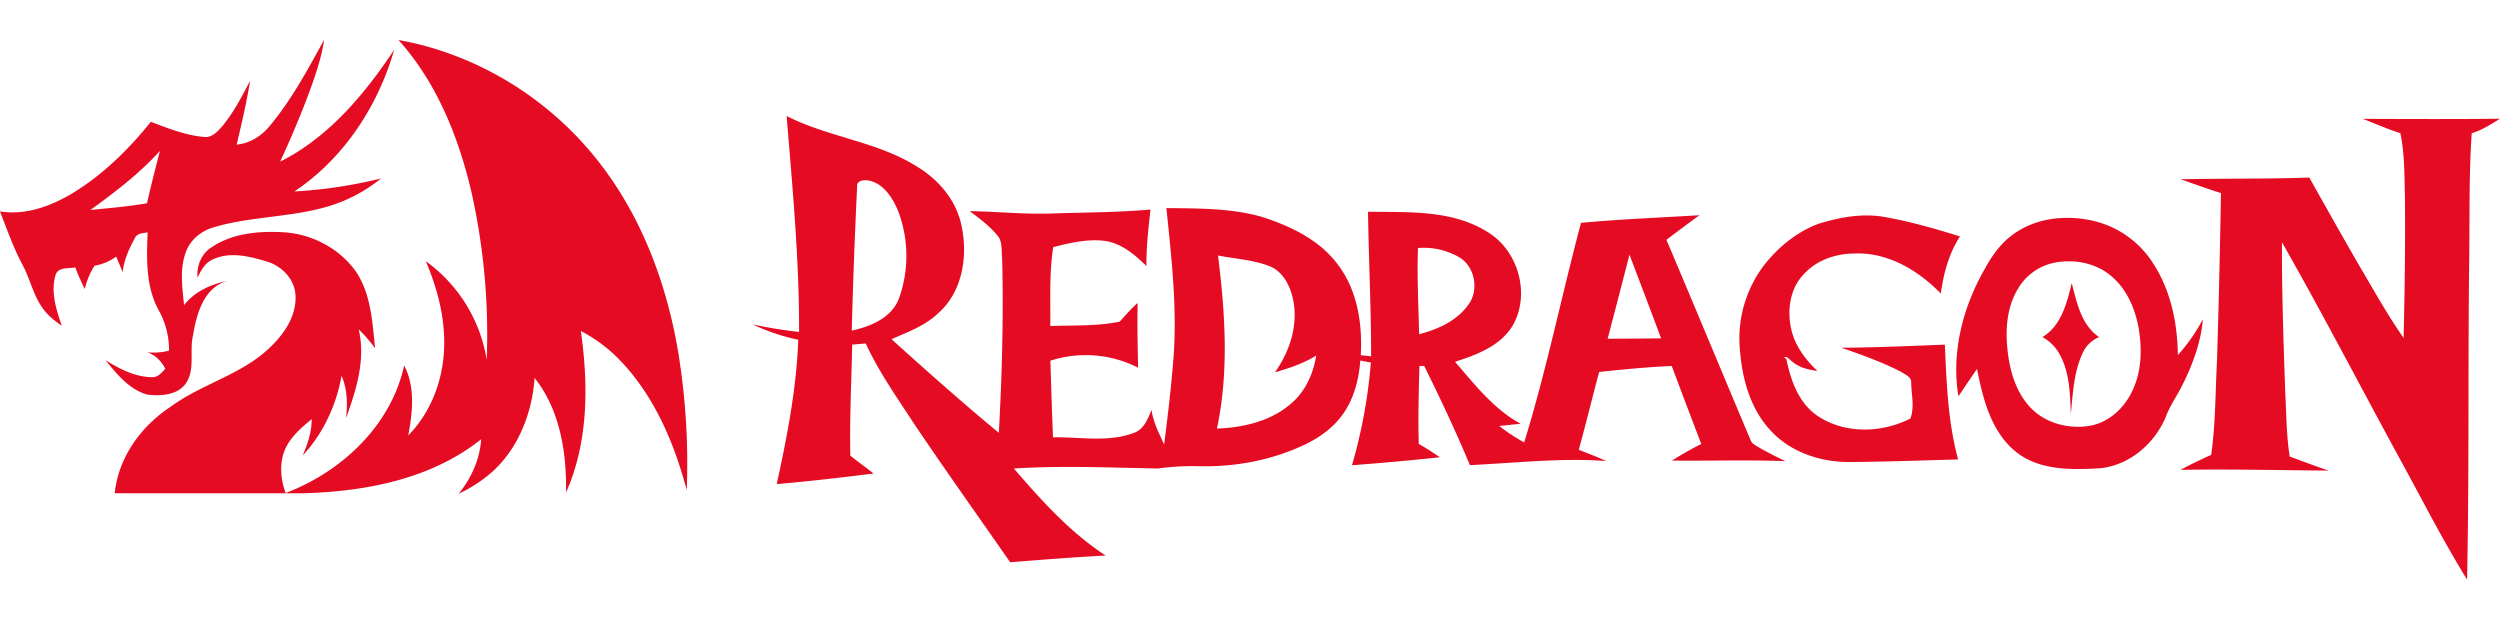 <svg id="Layer_1" data-name="Layer 1" xmlns="http://www.w3.org/2000/svg" viewBox="0 0 1250 309.73"><path d="M135.31,62.44C146,49.47,154,34.59,162.05,19.9c-1.27,8.87-4.22,17.37-7.26,25.78-4.43,11.9-9.38,23.61-14.71,35.14,24.27-12.17,42.21-33.68,57-55.91-8.09,28.23-25.29,54.4-49.9,70.83a236,236,0,0,0,43.34-6.52,76.64,76.64,0,0,1-26.85,14.09c-18.7,5.47-38.6,4.82-57.26,10.46-6,1.86-11.3,6.23-13.47,12.22-3.2,8.49-1.78,17.79-.92,26.58,5.22-6.74,13.33-10.38,21.48-12.12-11.68,3.46-15.28,16.67-17,27.32-1.86,7.75,1.14,16.5-3.35,23.59-4.16,6.35-12.85,6.72-19.64,5.92C64.57,194.68,58.4,187,52.75,180.1c7,4.35,14.77,8.38,23.21,8.5,3,.15,4.93-2.27,6.69-4.25-2-3.75-5-7-9.23-8.21a31,31,0,0,0,11.1-.83,40.43,40.43,0,0,0-5-19.89c-6.7-11.85-6.23-26-5.7-39.22-2.31.37-5.44.42-6.47,3C64.5,124.43,62,130,61.31,136.06c-1-2.6-2.14-5.16-3.22-7.73a26.3,26.3,0,0,1-10.82,4.53,36.9,36.9,0,0,0-4.88,11.67c-1.73-3.56-3.39-7.14-4.77-10.85-3.22.76-8.24-.31-9.74,3.5-2.7,8.55.2,17.54,3,25.68-3.61-2.53-7.2-5.26-9.69-9-4.62-6.44-6.13-14.42-9.87-21.33C6.74,124,3.52,114.77,0,105.7c13,2.13,25.88-2.79,36.81-9.43C51.76,87.05,64.47,74.54,75.43,60.9c8.63,3.27,17.37,6.81,26.65,7.57,3.87.47,6.69-2.69,9-5.3,5.74-6.91,9.9-14.93,14-22.87-1.76,10.76-4.23,21.37-6.74,32,6.82-.62,12.77-4.54,16.94-9.83M45.2,105c9.45-1,18.93-1.7,28.29-3.38,2-8.77,4.23-17.47,6.49-26.17C69.72,86.78,57.48,96.09,45.2,105Z" fill="#e50b22"/><path d="M199.25,20c40.47,7.21,77.57,30.69,102.14,63.58,20.38,27.05,32.26,59.72,37.8,93a345.34,345.34,0,0,1,4.18,68.51c-6.57-24.82-17.26-49.57-36.05-67.61a77.58,77.58,0,0,0-16.9-12c3.82,26.88,3.84,55.54-7.4,80.76.34-19.93-3-41.25-15.72-57.28-1.21,17.43-8,35-21.12,46.9a69.41,69.41,0,0,1-16.84,11c6.29-7.74,10.61-17.2,11.23-27.24-24.79,19.83-57.5,26.09-88.5,27q-47.35.06-94.7,0c1.8-17.91,13.14-33.52,27.93-43.23,15.27-11.29,34.64-15.76,48.73-28.78,7.46-6.8,14.15-16.07,13.74-26.63-.27-8.26-6.85-15.08-14.54-17.27-8.56-2.59-18.31-5-26.8-1-3.92,1.66-6,5.51-7.66,9.18-.54-5.86,1.82-11.87,6.85-15.13,10.19-7,23.17-8.27,35.21-7.67,14.47.55,28.69,7.83,37.12,19.69,7.6,11.26,8.22,25.32,9.61,38.4a67.19,67.19,0,0,0-8.23-9.51c3.62,15-1.2,30.33-6.3,44.36.76-7.09.67-14.48-2.24-21.13-2.68,14.74-9.17,28.86-19.45,39.86,2.5-5.76,4.53-11.83,4.5-18.18-5.15,4.18-10.39,8.75-13.21,14.88-3.07,7-2.4,15,.21,22.05,28-10.66,52.71-33.76,59.23-63.79,5.65,10.78,4.21,23.48,2.05,35,13.33-13.52,19.23-33.16,17.79-51.87-.75-12.18-4.25-24-9-35.23a75.48,75.48,0,0,1,30.45,49.35,325.93,325.93,0,0,0-7.56-83.56C229.41,68.82,218.47,41.39,199.25,20Zm194.06,38c20.91,10.69,45.36,12.71,65.37,25.4,10.79,6.55,19.65,17,22.11,29.64,3.2,15.1.48,32.82-11.6,43.47-6.57,6.38-15.25,9.45-23.44,13.08,17.63,15.9,35.36,31.7,53.67,46.81,1.6-29,2.37-58.17,1.65-87.26-.39-3.46.16-7.28-1.6-10.4-4-5.3-9.39-9.23-14.62-13.17,14.33.2,28.64,1.81,43,1.1,15.79-.46,31.63-.51,47.39-1.92-1,9.38-2.17,18.81-2,28.29-6-5.86-13-11.83-21.68-12.69-8.44-.86-16.81,1.15-24.94,3.2-2.06,13-1.31,26.32-1.49,39.46,11.56-.42,23.31.15,34.7-2.18,2.94-3.15,5.68-6.52,9-9.33-.25,10.78,0,21.56.21,32.34a57.55,57.55,0,0,0-43.86-3.49c.44,12.78.75,25.56,1.34,38.32,13.33-.29,27.25,2.63,40.11-2.12,5.16-1.61,7.34-7,9.14-11.64.8,6.18,3.77,11.75,6.3,17.34,1.84-14.37,3.54-28.76,4.67-43.21,1.91-25-1-50.11-3.54-75,15.89.19,32.1,0,47.53,4.34,14.55,4.63,29.29,11.64,38.5,24.32,9.55,12.78,12,29.34,11.16,44.9l5.17.58c0-24.11-1.2-48.19-1.55-72.3,20.25.29,42.44-1.07,60.2,10.4,15.1,9.39,21.07,31.06,12.1,46.56-6.19,10.22-18,14.57-28.79,18.05,9.79,11.35,19.39,23.71,32.79,31-3.57.34-7.14.72-10.69,1.11a89.76,89.76,0,0,0,12.47,8.21c11.16-36.13,18.68-73.26,28.41-109.79,19.71-1.83,39.51-2.61,59.26-3.81-5.57,4-11.06,8.16-16.55,12.29,14.14,33.33,28,66.77,42.08,100.11.58,1.82,2.44,2.58,3.92,3.56,4.36,2.53,8.88,4.79,13.42,7-18.87-.68-37.77-.08-56.65-.28,4.76-3,9.62-5.8,14.64-8.31-4.92-13-9.91-26-14.75-39-12.14.55-24.24,1.71-36.3,3-3.43,12.94-6.66,26-10.17,38.9,4.57,1.85,9.2,3.55,13.68,5.62-22.73-1.64-45.42,1-68.12,2.06-7-16.79-14.78-33.29-22.86-49.59l-2.38,0c-.38,13-.69,26-.35,39,3.66,2,7.1,4.38,10.62,6.64q-22,2.38-44,4a256.79,256.79,0,0,0,9.44-51.34c-1.76-.32-3.53-.66-5.28-1-.71,9.31-3.07,18.75-8.48,26.5-4.61,6.66-11.29,11.61-18.49,15.16-16.76,8.15-35.56,11.67-54.14,11.17a124.9,124.9,0,0,0-20,1.15c-24-.44-48.08-1.51-72.09,0,13.74,16,28.12,31.92,45.88,43.53-15.91.83-31.82,2.08-47.73,3.35C489,258,472.59,235,456.86,211.6c-8.49-13-17.47-25.75-24-39.86l-6.77.56c-.36,18.5-1.33,37-.92,55.53,3.78,3.07,7.8,5.87,11.61,8.93-16.12,2-32.25,3.91-48.41,5.28,5.18-23.75,9.88-47.81,10.76-72.15a103,103,0,0,1-22.84-7.72,222.37,222.37,0,0,0,23.24,3.8c.15-36-3.29-72-6.21-107.91m35.25,35.05q-1.74,36.06-2.69,72.19c9.3-2,19.74-6.3,23.5-15.8a62.81,62.81,0,0,0-.66-44.83c-2.76-6.27-7.19-13-14.4-14.41-2.15-.39-6-.14-5.75,2.85M709,124c-.55,14.36.26,28.74.56,43.11,9.39-2.42,19-6.71,24.73-14.92,5.32-7.34,3.14-18.94-4.72-23.59A35.74,35.74,0,0,0,709,124m-100,3.72c3.58,28.65,5.54,58.1-.53,86.57,13.39-.5,27.48-3.8,37.64-13,6.78-6,10.6-14.69,12-23.53-6.35,4-13.52,6.31-20.65,8.42,7.52-10.56,11.92-24.16,8.93-37.08-1.52-6.73-5.31-13.82-12.19-16.24-8.07-3-16.8-3.44-25.2-5.12m205.73-.38c-3.62,14-7.2,28-10.92,42,8.91,0,17.83-.1,26.74-.19q-7.85-20.94-15.82-41.85Zm366.82-67.93c22.81.07,45.61.19,68.42-.07-4.49,2.83-9,5.7-14.12,7.29-1.36,20-1,40-1.21,60-.73,54.37,0,108.78-1.1,163.15-12.37-20-23-41.07-34.33-61.66-19.43-35.67-38.13-71.74-58.23-107-.1,24.75.76,49.49,1.61,74.21.57,11,.57,22,2.26,32.94,6.48,2.33,12.89,4.81,19.44,7-24.69-.16-49.38-.81-74.06-.35,5-2.68,10.13-5.2,15.36-7.49,2.21-15.57,2.08-31.36,2.9-47,.9-28,1.5-55.95,2-83.91-6.78-2.12-13.46-4.56-20.15-6.91,21.44-.45,42.89-.11,64.32-.86,8.28,14.77,16.58,29.54,25.06,44.2,7.17,12.11,14,24.49,22.09,36,.55-23.62.89-47.25.65-70.89-.29-10.51-.1-21.16-2.29-31.5-6.35-2-12.4-4.69-18.58-7.08Z" fill="#e50b22"/><path d="M910,111.67c10.76-3.28,22.35-5.25,33.51-2.94,12.37,2.23,24.48,5.75,36.48,9.48-5.57,8.57-8.19,18.53-9.61,28.54-11.18-11.54-26.47-20.67-43-20-9.42,0-19.18,3.3-25.57,10.45-6.8,7.07-8.28,17.79-6.26,27.08,1.75,8.37,7.07,15.42,13.15,21.2-4.53-.62-9.25-1.71-12.75-4.83-1.26-.84-2.22-2.6-3.93-2.09l1.17,1c2.17,10.62,6.09,21.91,15.47,28.3,13.63,9.23,32.17,8.73,46.54,1.4,2.14-5.59.5-12,.39-17.88.24-3-3.12-4.14-5.18-5.52-9.5-4.91-19.64-8.46-29.71-12,17.25-.08,34.49-.89,51.73-1.54.85,19.24,1.53,38.71,6.63,57.4-18,.49-36.07,1.18-54.11,1.28-14.32.13-29.21-4.66-39.19-15.27C875.37,205,871.18,189.92,870,175.37a60.5,60.5,0,0,1,12-42.72c7.21-9.27,16.79-17,27.9-21Z" fill="#e50b22"/><path d="M1006.57,117.19c11.55-8.46,27-9.94,40.65-6.63a48.37,48.37,0,0,1,29.1,20.75c9,13.57,12.44,30.15,12.6,46.26a87,87,0,0,0,12.51-18c-.94,11.4-4.93,22.3-10,32.48-2.69,5.59-6.45,10.63-8.57,16.5-5.69,13.46-18.31,24.27-33.16,25.61-14.17.76-30.07,1.11-41.77-8.28-12.41-10.06-16.48-26.48-19.42-41.45-3.13,4.55-6.2,9.13-9.3,13.7-3.66-22,2.25-44.76,13.29-63.86,3.53-6.52,8-12.75,14.08-17.07m20.08,14.26a27.5,27.5,0,0,0-17.33,12.33c-5.65,9-6.71,20-5.65,30.32,1,10.58,4,21.6,11.43,29.54s19.07,11,29.62,9.28c9.25-1.54,16.91-8.37,21-16.61,5.1-9.88,5.42-21.49,3.59-32.26-1.79-10-6.15-20-14.23-26.47-7.84-6.37-18.68-8.18-28.41-6.13Z" fill="#e50b22"/><path d="M1035.86,141.56c2.56,9.69,4.77,21,13.73,27a15.33,15.33,0,0,0-8.36,8.18c-4.38,9.51-4.8,20.18-5.83,30.45-.35-10.33-.55-21.24-5.82-30.45a21.45,21.45,0,0,0-8.37-8.21c9.44-5.64,12.23-17,14.65-26.94Z" fill="#e50b22"/></svg>
